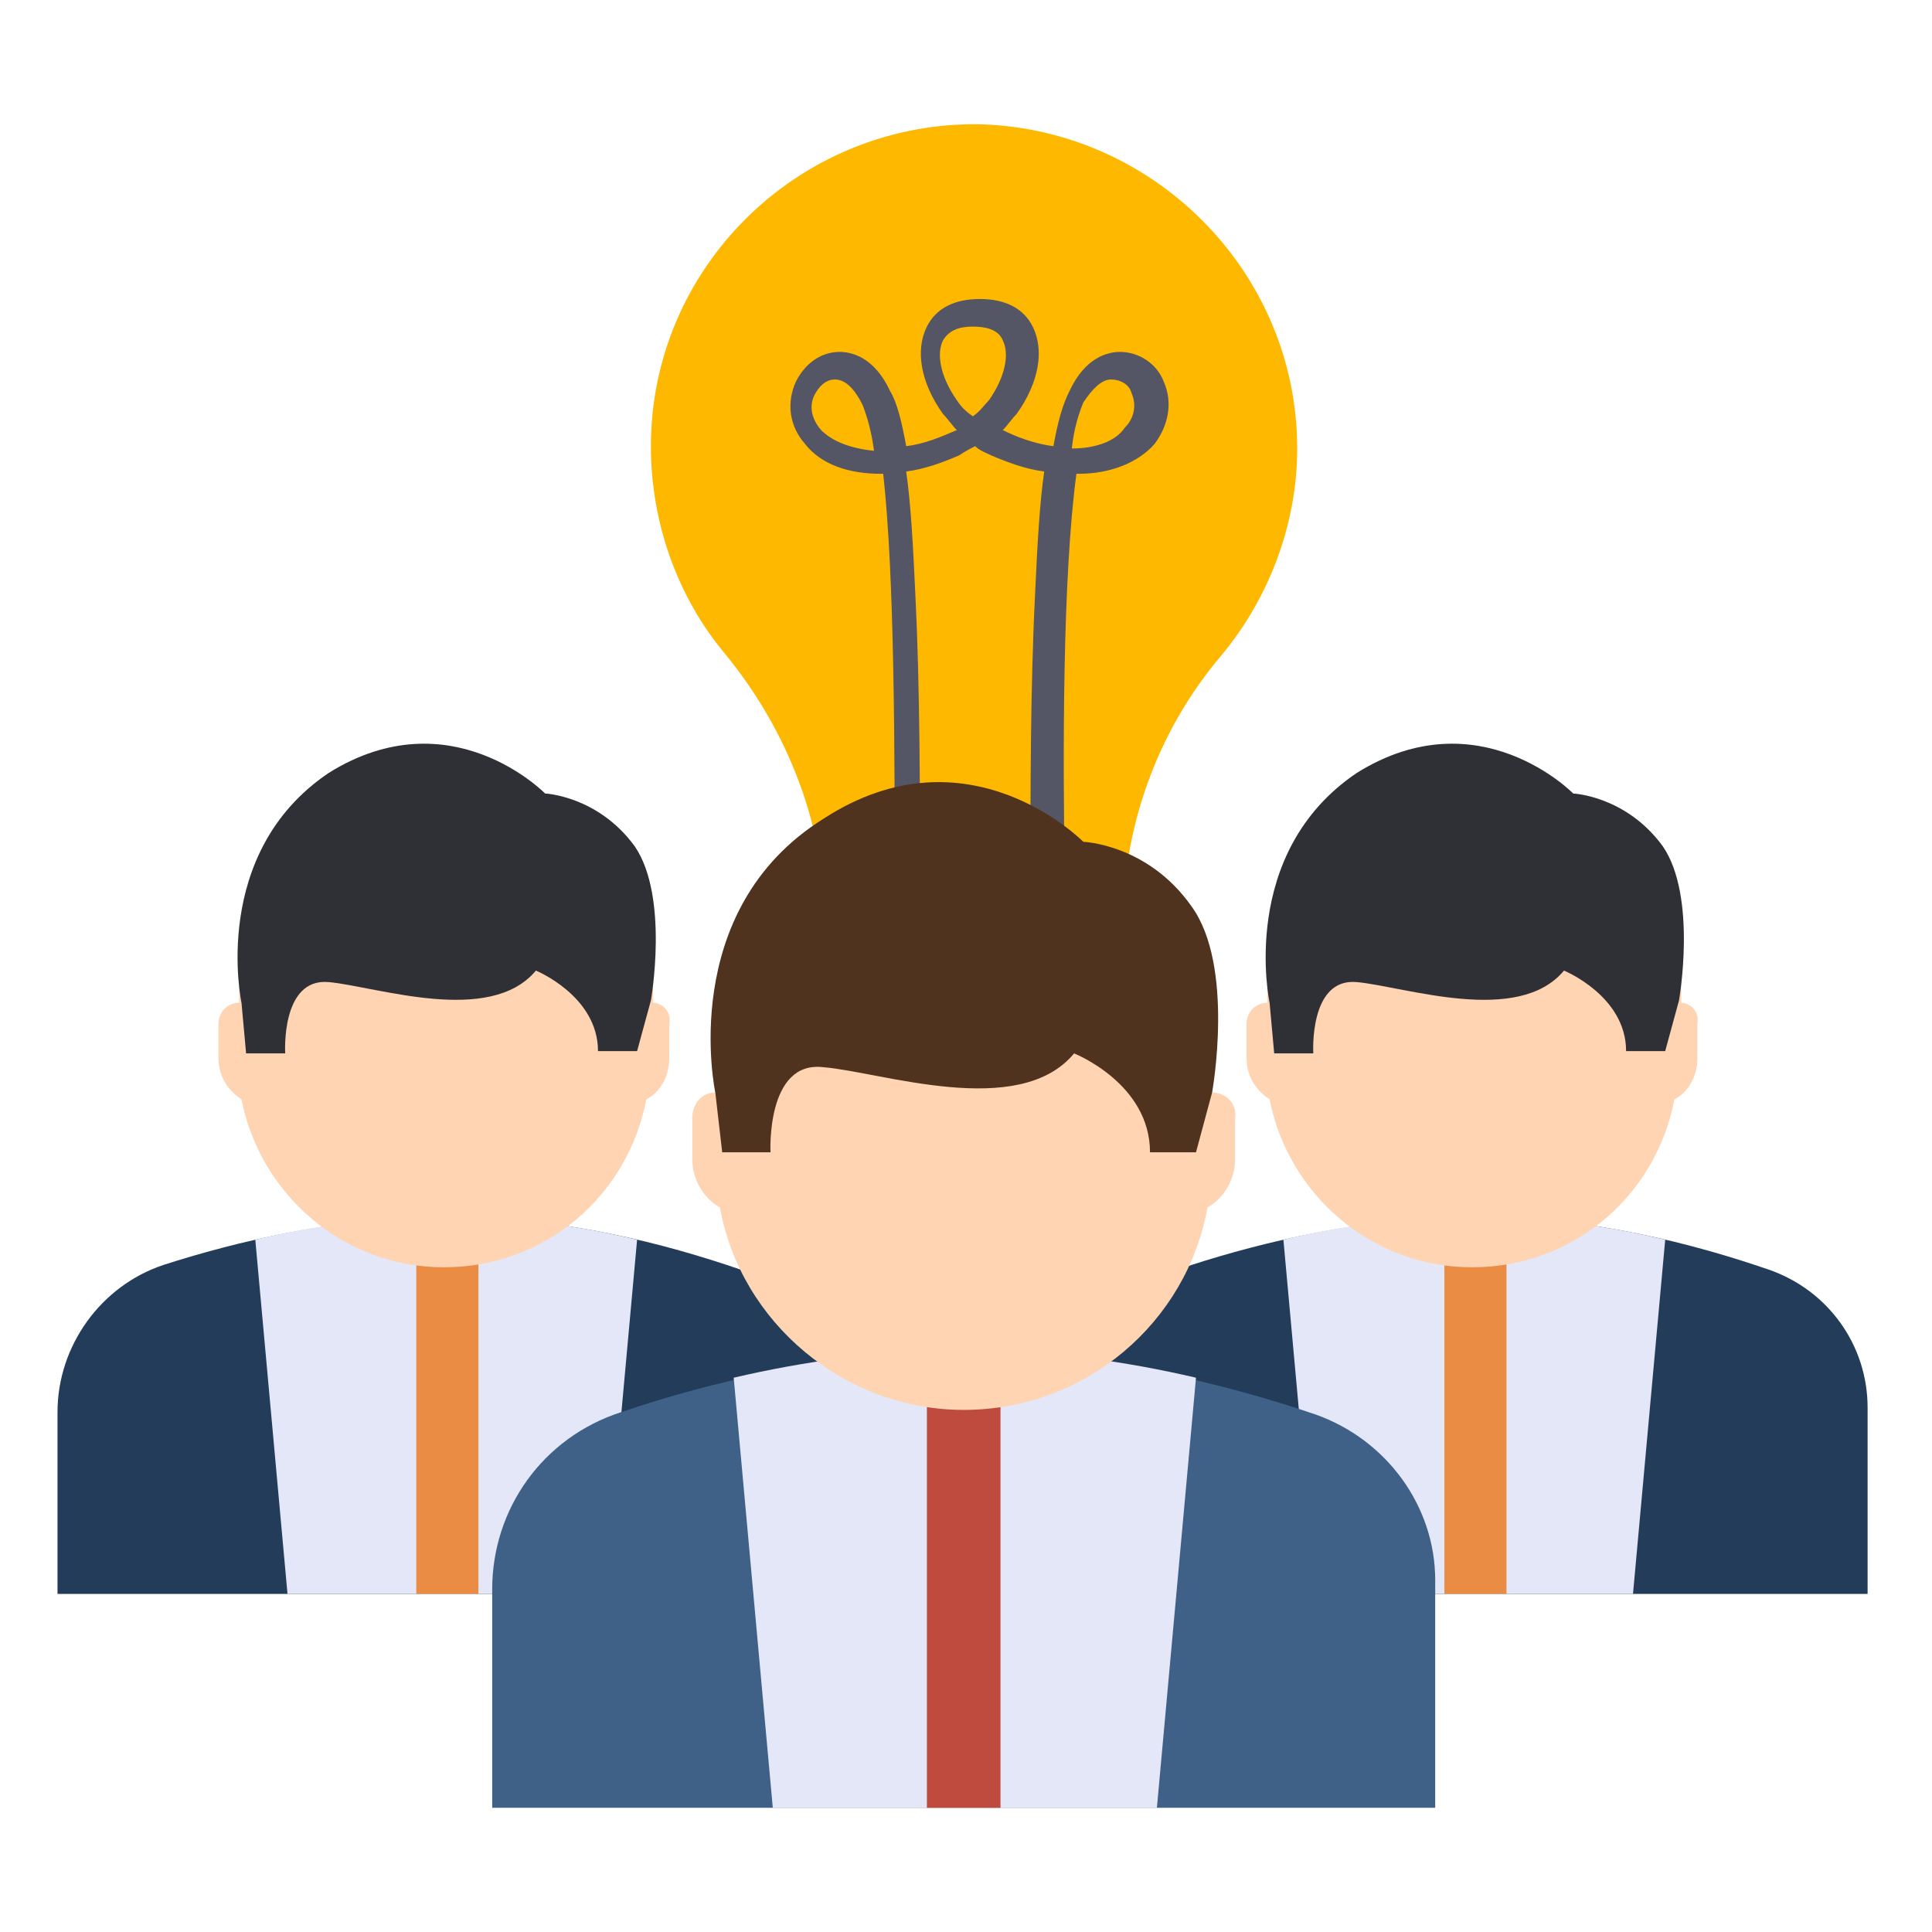 <?xml version="1.0" encoding="utf-8"?>
<!-- Generator: Adobe Illustrator 25.4.8, SVG Export Plug-In . SVG Version: 6.00 Build 0)  -->
<svg version="1.1" id="レイヤー_1" xmlns="http://www.w3.org/2000/svg" xmlns:xlink="http://www.w3.org/1999/xlink" x="0px"
	 y="0px" viewBox="0 0 84 84" style="enable-background:new 0 0 84 84;" xml:space="preserve">
<style type="text/css">
	.st0{fill:#FFB800;}
	.st1{fill:#545666;}
	.st2{fill:#ADB4D1;}
	.st3{fill:#272D33;}
	.st4{fill:#223C59;}
	.st5{fill:#E3E7F7;}
	.st6{fill:#EB8C44;}
	.st7{fill:#FFD4B3;}
	.st8{fill:#2F2F36;}
	.st9{fill:#3F6187;}
	.st10{fill:#BF4B3F;}
	.st11{fill:#4F331E;}
</style>
<g>
	<g>
		<path class="st0" d="M56.4,19.5c0-7.7-6.3-14-14-14.1c-7.8,0-14.1,6.3-14.1,14c0,3.4,1.2,6.6,3.2,9c2.8,3.4,4.4,7.6,4.4,12v0.2
			h12.9v-0.2c0-4.4,1.5-8.6,4.3-11.9C55.1,26.1,56.4,22.9,56.4,19.5z"/>
		<path class="st1" d="M45.9,40.7h-1.1c0-0.7,0-1.4,0-2.1c0-4.1,0-8.7,0.2-12.7c0.1-2.2,0.2-4,0.4-5.4c-0.8-0.1-1.6-0.4-2.3-0.7
			c-0.2-0.1-0.5-0.2-0.7-0.4c-0.2,0.1-0.4,0.2-0.7,0.4c-0.7,0.3-1.5,0.6-2.3,0.7c0.2,1.4,0.3,3.2,0.4,5.4c0.2,4,0.2,8.6,0.2,12.7
			c0,0.7,0,1.4,0,2.1h-1.1c0-0.7,0-1.4,0-2.1c0-5.9,0-13.5-0.5-18c0,0,0,0-0.1,0c-1.4,0-2.6-0.4-3.3-1.3c-0.7-0.8-0.8-1.8-0.4-2.7
			c0.4-0.8,1.1-1.3,1.9-1.3c0,0,0,0,0,0c0.5,0,1.5,0.2,2.2,1.7c0.3,0.5,0.5,1.3,0.7,2.4c0.8-0.1,1.5-0.4,2.2-0.7
			c-0.2-0.2-0.4-0.5-0.6-0.7c-1-1.4-1.2-2.8-0.7-3.8c0.4-0.8,1.2-1.2,2.3-1.2c1.1,0,1.9,0.4,2.3,1.2c0.5,1,0.3,2.4-0.7,3.8
			c-0.2,0.2-0.4,0.5-0.6,0.7c0.6,0.3,1.4,0.6,2.2,0.7c0.2-1.1,0.4-1.8,0.7-2.4c0.7-1.5,1.7-1.7,2.2-1.7c0,0,0,0,0,0
			c0.8,0,1.6,0.5,1.9,1.3c0.4,0.9,0.2,1.9-0.4,2.7c-0.7,0.8-1.9,1.3-3.3,1.3c0,0,0,0-0.1,0c-0.6,4.5-0.6,12-0.5,18
			C45.9,39.3,45.9,40,45.9,40.7z M48.3,16.5c-0.4,0-0.8,0.4-1.2,1c-0.2,0.5-0.4,1.1-0.5,2c1,0,1.9-0.3,2.3-0.9
			c0.6-0.6,0.4-1.3,0.3-1.5C49.1,16.7,48.7,16.5,48.3,16.5C48.3,16.5,48.3,16.5,48.3,16.5z M36.3,16.5
			C36.3,16.5,36.3,16.5,36.3,16.5c-0.4,0-0.7,0.3-0.9,0.7c-0.1,0.2-0.3,0.8,0.3,1.5c0.5,0.5,1.3,0.8,2.3,0.9c-0.1-0.8-0.3-1.5-0.5-2
			C37.1,16.8,36.7,16.5,36.3,16.5z M42.3,14.2c-0.5,0-1,0.1-1.3,0.6c-0.3,0.6-0.1,1.6,0.6,2.6c0.2,0.3,0.4,0.5,0.7,0.7
			c0.3-0.2,0.5-0.5,0.7-0.7c0.7-1,0.9-2,0.6-2.6C43.4,14.3,42.8,14.2,42.3,14.2z"/>
		<path class="st2" d="M47.3,48.7h-10c-1.7,0-3-1.3-3-3v-6.7h15.9v6.7C50.3,47.4,48.9,48.7,47.3,48.7z"/>
		<path class="st3" d="M45.5,50.3h-6.3c-0.8,0-1.4-0.6-1.4-1.4v-0.2h9v0.2C46.8,49.7,46.2,50.3,45.5,50.3z"/>
		<path class="st2" d="M43.3,51.9h-2.1c-0.5,0-0.9-0.4-0.9-0.9v-0.7h3.9V51C44.2,51.5,43.8,51.9,43.3,51.9z"/>
		<path class="st4" d="M81.1,69.3H47.2v-7.9c0-2.9,1.9-5.5,4.6-6.4c3.1-1,7.6-2.1,12.4-2.1c5,0,9.5,1.2,12.7,2.3
			c2.6,0.9,4.3,3.3,4.3,6V69.3z"/>
		<path class="st5" d="M55.8,53.9l1.4,15.4H71l1.4-15.4c-2.5-0.6-5.3-1-8.3-1C61.1,52.9,58.3,53.3,55.8,53.9z"/>
		<rect x="62.8" y="52.9" class="st6" width="2.7" height="16.4"/>
		<path class="st7" d="M73.1,43.6v-0.4c0-4.9-4-9-9-9l0,0c-4.9,0-9,4-9,9v0.4c-0.5,0-0.9,0.4-0.9,0.9V46c0,0.8,0.4,1.4,1,1.8
			c0.8,4.1,4.4,7.3,8.8,7.3l0,0c4.4,0,8-3.1,8.8-7.3c0.6-0.3,1-1,1-1.8v-1.5C73.9,44,73.5,43.6,73.1,43.6z"/>
		<path class="st8" d="M55.2,43.6l0.2,2.2h1.7c0,0-0.2-3.3,1.9-3.1s7,1.9,9-0.5c0,0,2.7,1.1,2.7,3.5h1.7l0.6-2.2
			c0,0,0.8-4.5-0.7-6.7c-1.6-2.2-3.9-2.3-3.9-2.3s-4.1-4.2-9.4-0.9C53.8,37.1,55.2,43.6,55.2,43.6z"/>
		<path class="st4" d="M36.4,69.3H2.5v-7.9c0-2.9,1.9-5.5,4.6-6.4c3.1-1,7.6-2.1,12.4-2.1c5,0,9.5,1.2,12.7,2.3
			c2.6,0.9,4.3,3.3,4.3,6V69.3z"/>
		<path class="st5" d="M11.1,53.9l1.4,15.4h13.8l1.4-15.4c-2.5-0.6-5.3-1-8.3-1C16.4,52.9,13.6,53.3,11.1,53.9z"/>
		<rect x="18.1" y="52.9" class="st6" width="2.7" height="16.4"/>
		<path class="st7" d="M28.4,43.6v-0.4c0-4.9-4-9-9-9l0,0c-4.9,0-9,4-9,9v0.4c-0.5,0-0.9,0.4-0.9,0.9V46c0,0.8,0.4,1.4,1,1.8
			c0.8,4.1,4.4,7.3,8.8,7.3l0,0c4.4,0,8-3.1,8.8-7.3c0.6-0.3,1-1,1-1.8v-1.5C29.2,44,28.8,43.6,28.4,43.6z"/>
		<path class="st8" d="M10.5,43.6l0.2,2.2h1.7c0,0-0.2-3.3,1.9-3.1s7,1.9,9-0.5c0,0,2.7,1.1,2.7,3.5h1.7l0.6-2.2
			c0,0,0.8-4.5-0.7-6.7c-1.6-2.2-3.9-2.3-3.9-2.3s-4.1-4.2-9.4-0.9C9.1,37.1,10.5,43.6,10.5,43.6z"/>
		<path class="st9" d="M62.4,78.6h-41v-9.5c0-3.5,2.2-6.6,5.6-7.7c3.8-1.3,9.2-2.6,14.9-2.6c6,0,11.5,1.4,15.3,2.7
			c3.1,1.1,5.2,4,5.2,7.2V78.6z"/>
		<path class="st5" d="M31.9,59.9l1.7,18.7h16.7l1.7-18.7c-3-0.7-6.4-1.2-10-1.2C38.3,58.7,34.9,59.2,31.9,59.9z"/>
		<rect x="40.3" y="58.7" class="st10" width="3.2" height="19.9"/>
		<path class="st7" d="M52.7,47.5V47c0-6-4.8-10.8-10.8-10.8l0,0c-6,0-10.8,4.8-10.8,10.8v0.5c-0.6,0-1,0.5-1,1.1v1.8
			c0,0.9,0.5,1.7,1.2,2.1c0.9,5,5.4,8.8,10.6,8.8l0,0c5.3,0,9.7-3.8,10.6-8.8c0.7-0.4,1.2-1.2,1.2-2.1v-1.8
			C53.8,48,53.3,47.5,52.7,47.5z"/>
		<path class="st11" d="M31.1,47.5l0.3,2.6h2.1c0,0-0.2-4,2.3-3.7c2.5,0.2,8.5,2.3,10.9-0.6c0,0,3.3,1.3,3.3,4.3H52l0.7-2.6
			c0,0,1-5.5-0.9-8.1c-1.9-2.7-4.7-2.8-4.7-2.8s-5-5.1-11.3-1C29.4,39.6,31.1,47.5,31.1,47.5z"/>
	</g>
</g>
<g>
</g>
<g>
</g>
<g>
</g>
<g>
</g>
<g>
</g>
<g>
</g>
<g>
</g>
<g>
</g>
<g>
</g>
<g>
</g>
<g>
</g>
<g>
</g>
<g>
</g>
<g>
</g>
<g>
</g>
</svg>
